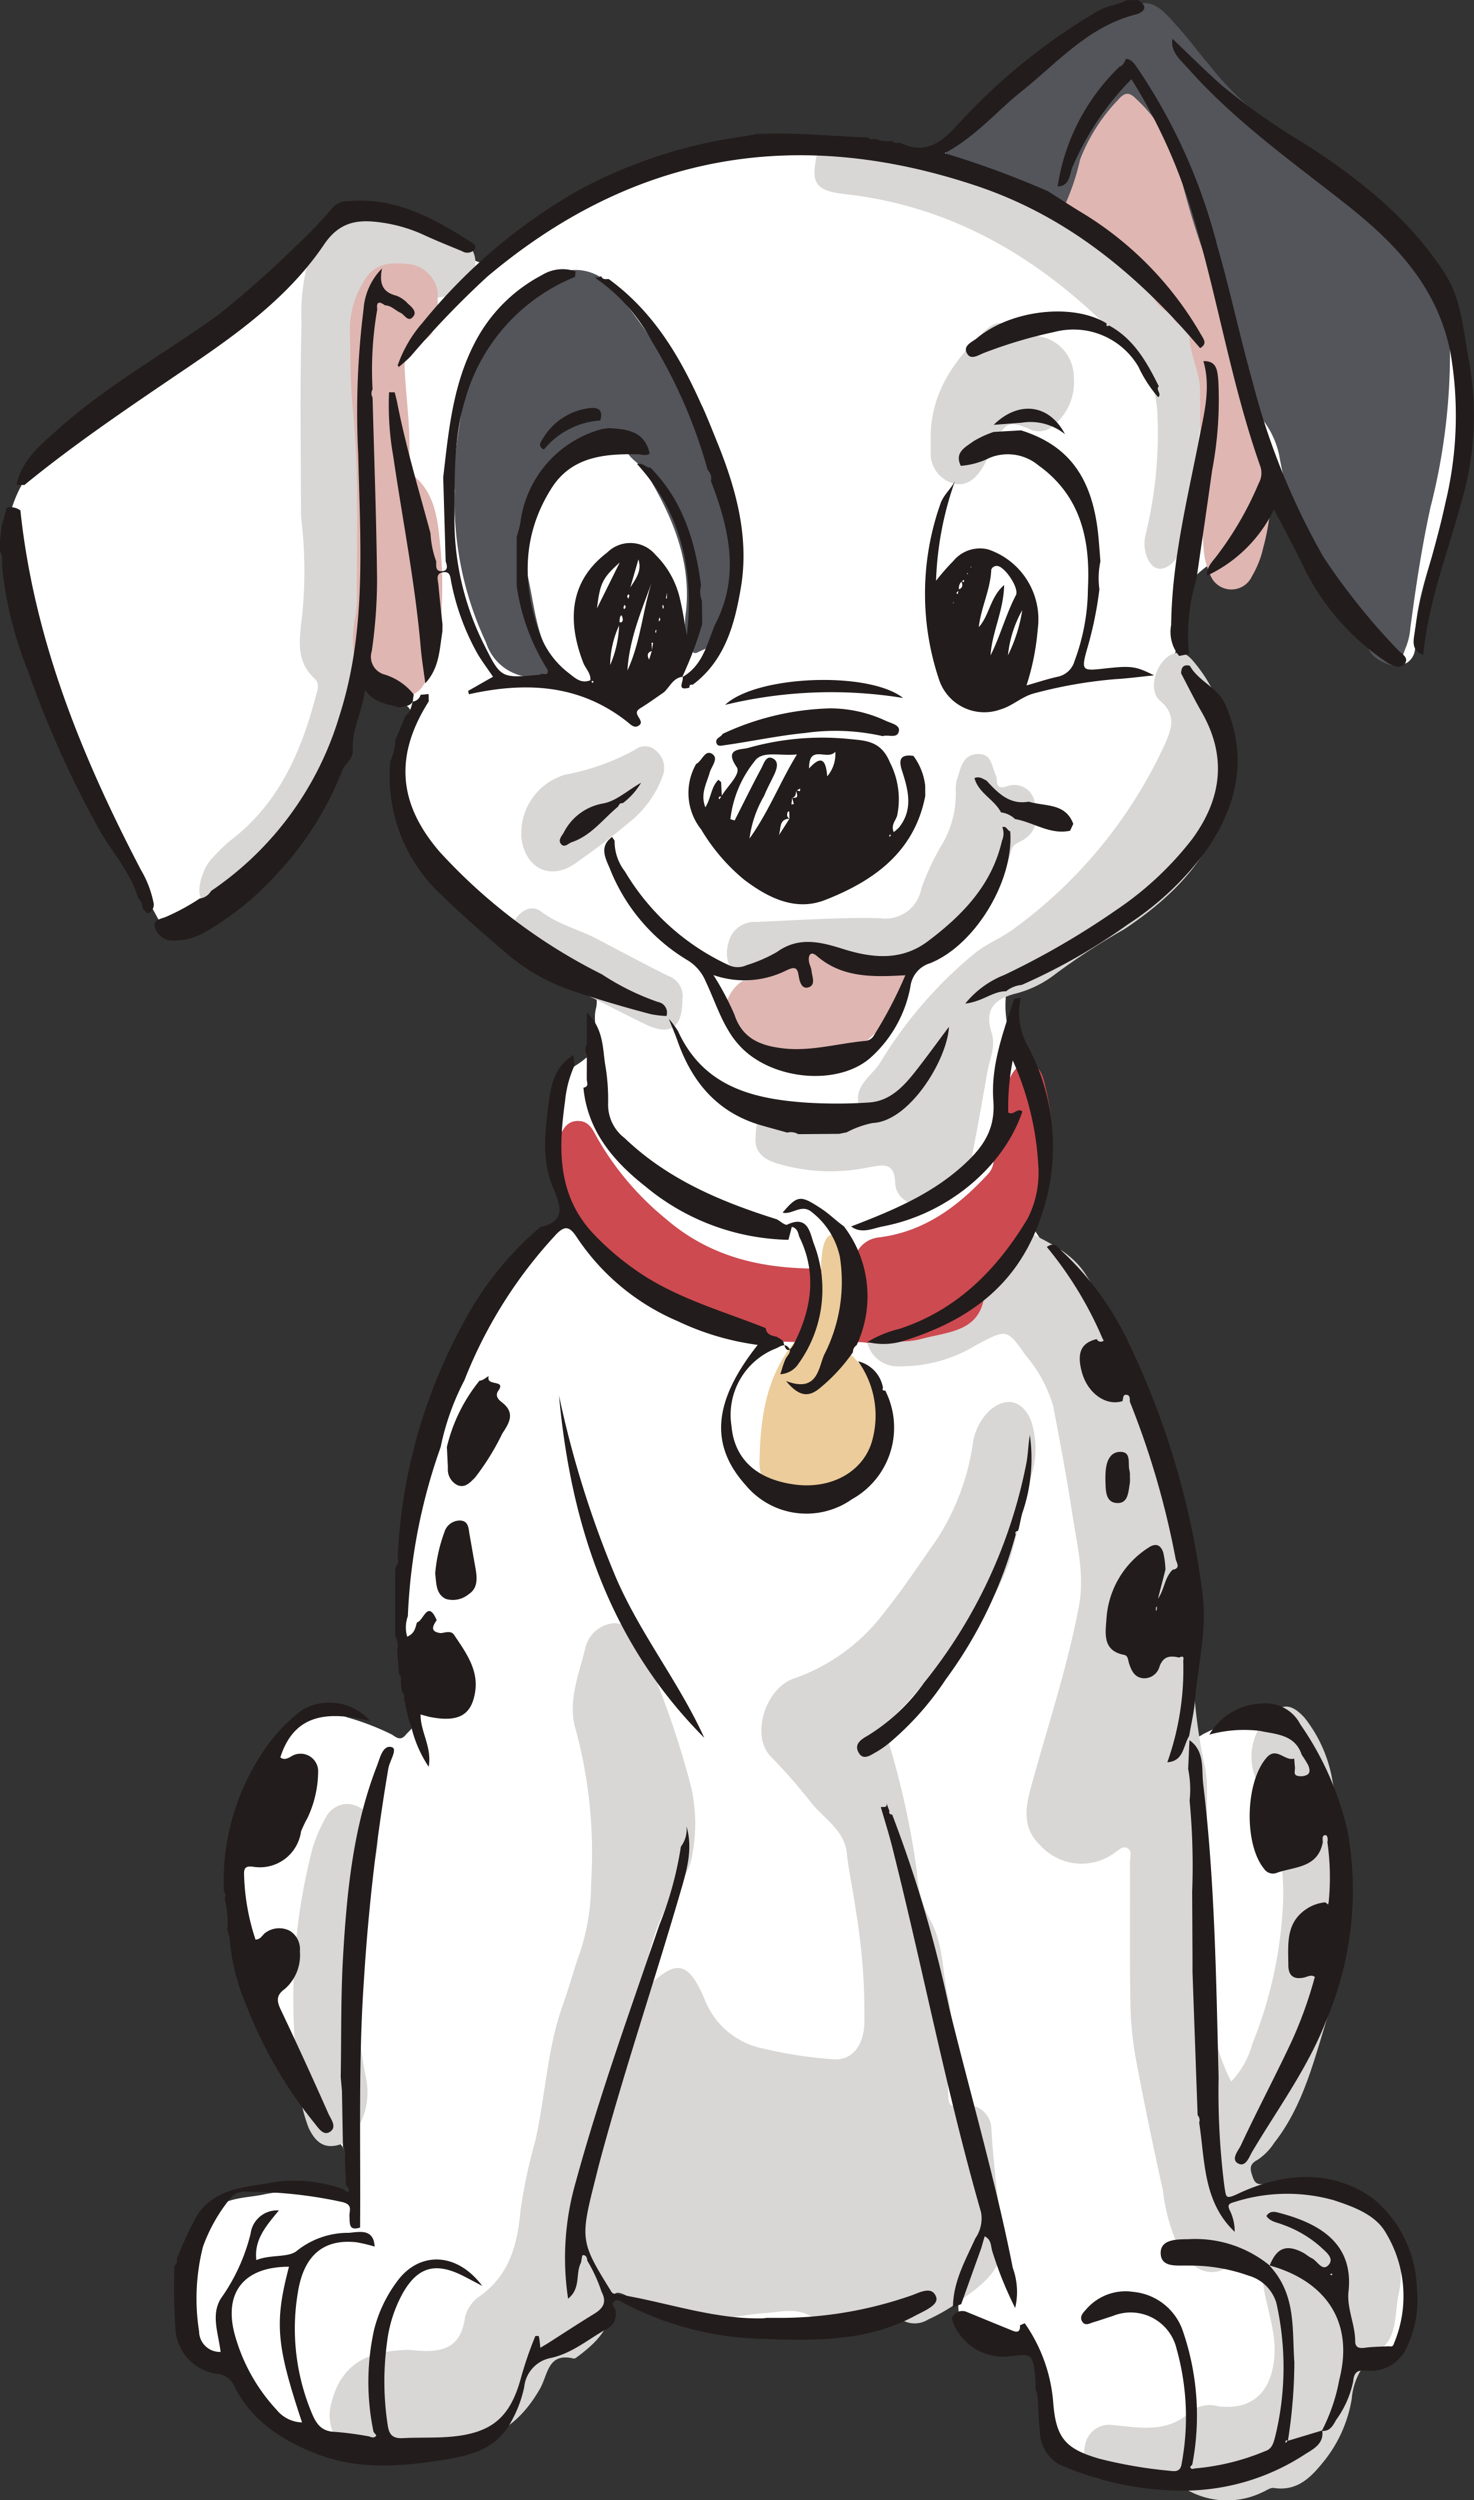 <svg xmlns="http://www.w3.org/2000/svg" width="110.691" height="187.704" viewBox="0 0 110.691 187.704">
  <rect x="0" y="0" width="110.691" height="187.704" fill="#333333" stroke="none"/>
  <g id="illust_dalmatian" transform="translate(-681.089 -318.636)">
    <path id="パス_15375" data-name="パス 15375" d="M790.922,349.878a31.951,31.951,0,0,1-1.805,9.238c-.817,2.615-1.753,5.225-1.727,8.033a1.352,1.352,0,0,1-.6,1.332c-.653.285-.933-.461-1.4-.733-3.468-2.046-5.225-5.457-7.052-8.807-.264-.482-.369-1.05-.589-1.56a1.261,1.261,0,0,0-1.13-.927,1.033,1.033,0,0,0-1.055.791,8.423,8.423,0,0,1-3.359,3.676c-1.792,1.223-3.044,2.715-2.686,5.1a5.893,5.893,0,0,1-.175,1.914c-.19,1.035.691,1.741,1.42,2.323a6.45,6.45,0,0,1,2.384,6.149,13.318,13.318,0,0,1-4.519,8.542,57.036,57.036,0,0,1-8.5,5.878,16.7,16.7,0,0,1-2.3,1.02,1.956,1.956,0,0,0-1.166,1.835,7.382,7.382,0,0,0,.932,4.154,14.736,14.736,0,0,1,.983,11.522,1.712,1.712,0,0,0,.2,1.619,22.635,22.635,0,0,0,2.148,2.921c3.726,3.745,5.336,8.594,6.986,13.385a39.865,39.865,0,0,1,2.62,13.19,61.331,61.331,0,0,1-.776,7.217,1.277,1.277,0,0,0,.443,1.388c.506.367.94.039,1.315-.183a17.133,17.133,0,0,1,3.575-1.347,2.282,2.282,0,0,1,2.8.955,19.868,19.868,0,0,1,3.933,13.506,29.76,29.76,0,0,1-5.4,14.6c-1.158,1.7-1.983,3.633-3.621,5.019a2.084,2.084,0,0,0-.661,1.764c.113.978.688,1.309,1.6.915a11.689,11.689,0,0,1,8.3-.713c2.775.83,3.364,3.238,4.244,5.391a7.874,7.874,0,0,1,.149,4.221c-.31,1.935-1.591,2.729-3.158,3.3a2.157,2.157,0,0,0-1.514,1.3c-1.131,3.608-3.771,5.538-7.245,6.465a19.475,19.475,0,0,1-12.847-.905c-1.863-.77-1.768-2.212-2.061-3.5a27.956,27.956,0,0,1-.546-3.8c-.077-.914-.484-1.04-1.225-1.129a11.334,11.334,0,0,1-2.287-.16c-1.6-.5-2.471-1.261-2.447-3.1.012-.96-.9-1.127-1.782-.688-1.2.6-2.376,1.223-3.62,1.733a12.273,12.273,0,0,1-3.892.853,31.464,31.464,0,0,1-13.194-1.512c-.825-.309-1.62-.7-2.425-1.062-1.085-.488-1.751-.175-1.719.98a1.544,1.544,0,0,1-.948,1.554c-1.246.478-2.2,1.589-3.6,1.677-1.592.1-1.916,1.34-2.316,2.524a19.377,19.377,0,0,1-.8,2.3c-1.009,2.074-3.07,2.422-5.013,2.753a16.654,16.654,0,0,1-4.941.257c-3.959-.533-7.729-1.57-9.64-5.684a1.787,1.787,0,0,0-1.413-1.19c-1.681-.173-2.746-1.007-2.847-2.6a36.826,36.826,0,0,1-.114-4.308,8.061,8.061,0,0,1,1.867-4.118c1.039-1.529,2.808-1.364,4.309-1.693a9.223,9.223,0,0,1,4.49.185c.711.2,1.673.713,2.083-.277a2.823,2.823,0,0,0-.2-2.7c-1.4-2.153-3.264-3.957-4.5-6.23-2.039-3.738-3.887-7.481-4.114-11.893-.126-2.45-.353-4.86.41-7.216a15.583,15.583,0,0,1,3.892-6.793,3.663,3.663,0,0,1,4.117-.885,19.454,19.454,0,0,1,3.359,1.288c.282.17.64.526,1.03.06.357-.425.91-.737.679-1.434-1.387-4.186-1.1-8.554-.68-12.758a40.531,40.531,0,0,1,4.472-15.474,44.375,44.375,0,0,1,3.91-6.007,15.429,15.429,0,0,1,2.539-2.158c1.471-1.228,1.677-1.056.85-2.8a11.828,11.828,0,0,1-.9-2.645c-.443-2.092.258-3.949.843-5.844.26-.843,1.154-1.113,1.752-1.65.155-.14.416-.189.524-.35.715-1.064.039-2.264.314-3.408.342-1.426-.672-1.934-1.881-2.281a19.142,19.142,0,0,1-6.468-3.864,18.577,18.577,0,0,1-5.854-7.4,10.032,10.032,0,0,1-.082-7.2c.6-1.838.674-1.814-1.081-2.6a7.2,7.2,0,0,1-.923-.381c-1.534-.968-1.752-.922-2.176.867a28.607,28.607,0,0,1-5.193,11.159,16.709,16.709,0,0,1-7.052,5.7c-.906.351-1.549.364-2.225-.877-1.138-2.088-2.248-4.205-3.446-6.267a60.683,60.683,0,0,1-7.733-19.625,9.691,9.691,0,0,1,2.743-8.868c3.314-3.492,7.477-5.823,11.392-8.483a54.666,54.666,0,0,0,9.466-8.411,3.943,3.943,0,0,1,4.4-1.16A16.95,16.95,0,0,1,716.449,338a1.411,1.411,0,0,0,2.106-.048,35.093,35.093,0,0,1,18.417-8.19,34.569,34.569,0,0,1,9.747.335c1.1.186,2.2.355,3.294.586a2.084,2.084,0,0,0,2.019-.775c1.493-1.48,3.058-2.908,4.619-4.325,1.68-1.525,3.474-2.862,5.278-4.207a14.214,14.214,0,0,1,3.757-1.814,1.627,1.627,0,0,1,2.137.726c2.367,4.394,6.286,7.071,10.328,9.661,3.985,2.554,7.836,5.3,10.394,9.415,1.216,1.957,1.523,4.263,2,6.482A22.867,22.867,0,0,1,790.922,349.878Z" transform="translate(-0.05 -0.082)" fill="#fff"/>
    <g id="グループ_2751" data-name="グループ 2751" transform="translate(696.066 318.879)">
      <path id="パス_15376" data-name="パス 15376" d="M732.371,480.181c2.339-2.39,3.292-2.235,4.572.913a5.96,5.96,0,0,0,4.3,3.488,32.544,32.544,0,0,0,5.156.8c1.419.177,2.353-.865,2.455-2.584a46.568,46.568,0,0,0-.645-8.6c-.178-1.422-.519-2.826-.666-4.25-.178-1.735-1.641-2.567-2.587-3.707a44.151,44.151,0,0,0-3.081-3.529c-1.611-1.571-.448-5.208,1.71-5.911a14.423,14.423,0,0,0,6.766-4.953c1.39-1.734,2.621-3.6,3.9-5.416a17.947,17.947,0,0,0,2.736-7.159,4.292,4.292,0,0,1,1.228-2.541c1.218-1.111,2.474-.856,3.137.652a6.713,6.713,0,0,1-.057,4.487c-.51,2.07-.968,4.156-1.568,6.2a16.393,16.393,0,0,1-4.051,6.359c-1.573,1.7-2.924,3.594-4.594,5.2a1.689,1.689,0,0,0-.405,1.956,62.345,62.345,0,0,1,2.133,9.786,8.532,8.532,0,0,0,1,3.594c1.016,1.8.885,3.969,1.372,5.946.584,2.37-.183,4.692-.032,7.038.044.692-.006,1.13.977.925a1.835,1.835,0,0,1,2.271,1.806c.164,2.8.565,5.572.788,8.358.176,2.191-1.622,3.358-3.163,4.51a14.045,14.045,0,0,1-2.375,1.38,1.905,1.905,0,0,1-2.329-.235c-.738-.895-1.442-.61-2.218-.313-.57.219-1.106.527-1.664.781-.665.3-1.5.506-1.991.005-1.273-1.294-2.749-.8-4.186-.706-1.52.093-3.115.609-4.532.29a23.218,23.218,0,0,1-5.64-1.566c-.9-.462-1.137-.363-1.192.7-.091,1.76-1.293,2.888-2.625,3.869-.069.051-.169.122-.236.107-1.979-.471-1.917,1.194-2.55,2.288-1.34,2.323-3.238,3.942-6.14,3.9-1.139-.018-2.278.026-3.416-.012a5.426,5.426,0,0,0-2.542.51c-.881.412-1.782.86-2.64-.039a3.225,3.225,0,0,1-.969-3.1c.635-2.783,2.3-4.056,5.513-4.189a3.669,3.669,0,0,1,.525,0c1.967.209,3.709.14,4.049-2.452a2.7,2.7,0,0,1,1.1-1.582c2.253-1.595,2.85-3.921,3.072-6.454a39.765,39.765,0,0,1,1.113-5.233c.766-3.392.88-6.915,2.077-10.221.46-1.271.8-2.587,1.256-3.858a16.5,16.5,0,0,0,.854-5.263,35.632,35.632,0,0,0-1.158-11.53c-.622-2.021.216-4.051.7-6.02a2.435,2.435,0,0,1,2.1-1.949c1.114-.068,1.757.882,2.2,1.811a68.026,68.026,0,0,1,3.572,10.109,12.227,12.227,0,0,1,.191,5.417,4.2,4.2,0,0,1-.711,1.817,17.03,17.03,0,0,0-2.929,8.005A1.347,1.347,0,0,0,732.371,480.181Z" transform="translate(-698.924 -331.035)" fill="#d8d7d5"/>
      <path id="パス_15377" data-name="パス 15377" d="M766.069,421.935c1.537.8,3.08,1.524,4.082,3.091,3.294,5.155,6.093,10.527,7.118,16.624a45.9,45.9,0,0,1,.933,10.784,39.633,39.633,0,0,0,.9,9.573,9.161,9.161,0,0,1,.151,1.558q.007,4.926.006,9.851c0,4.135-.173,8.293,1.807,12.188a6.646,6.646,0,0,0,1.6-2.854,32.033,32.033,0,0,0,2.3-10.682,18.936,18.936,0,0,0-1.89-8.867,4.276,4.276,0,0,1,.734-4.974c1.053-1.035,1.747-1.047,2.767.063a10.4,10.4,0,0,1,2.12,4.876,35.114,35.114,0,0,1-.7,18.589c-.9,2.967-1.737,5.951-3.7,8.453a4.346,4.346,0,0,1-1.279,1.293c-.684.356-.491.8-.316,1.314.212.622.6.509,1.142.445a14.276,14.276,0,0,1,6.31.658c2.753.94,4.207,4.265,3.485,7.673-.308,1.457-.067,3.253-1.46,4.2a4.919,4.919,0,0,0-2.058,3.633,10.084,10.084,0,0,1-1.97,4.533c-.98,1.231-2.016,2.441-3.884,2.158-.259-.039-.56.2-.843.316a6.08,6.08,0,0,1-6.389-.652,2.6,2.6,0,0,0-2.394-.17,8.266,8.266,0,0,1-3.5-.2c-.888-.125-1.317-1.341-1.045-2.511a1.83,1.83,0,0,1,2.054-1.511c2.059.2,4.174.65,5.927-1.061a2.342,2.342,0,0,1,2.015-.34c2.5.3,3.93-1,4.2-3.528.218-2.08-.632-3.941-.862-5.92-.079-.681-1.009-.47-1.286-1-.447-.846-.824-.312-1.311-.009-1.353.84-2.719.248-3.726-1.5a14.348,14.348,0,0,1-1.171-4.267c-.713-3.226-1.391-6.463-2-9.711a25.875,25.875,0,0,1-.437-4.278c-.063-3.546-.018-7.093-.035-10.639,0-.366.205-.859-.225-1.07-.335-.165-.633.186-.924.365a4.179,4.179,0,0,1-5.606-.584c-1.509-1.436-1-3.19-.558-4.772,1.208-4.366,2.635-8.67,3.478-13.136.452-2.39-.15-4.677-.5-6.985-.413-2.7-.917-5.4-1.436-8.083a10.266,10.266,0,0,0-2.048-3.768c-1.442-2.071-1.456-1.977-3.708-.8a10.793,10.793,0,0,1-5.73,1.606,2.36,2.36,0,0,1-2.464-1.752c1.342-.235,2.689.07,4.07-.3,2.134-.574,4.547-.533,4.75-3.592.013-.177.234-.362.394-.5A19.141,19.141,0,0,0,766.069,421.935Z" transform="translate(-703.588 -329.574)" fill="#d8d7d5"/>
      <path id="パス_15378" data-name="パス 15378" d="M760.249,330.6a2.5,2.5,0,0,1,1.192-2.035c1.489-1.287,3.023-2.524,4.555-3.76a23.311,23.311,0,0,0,4.408-4.087,3,3,0,0,1,3.045-1.4.835.835,0,0,0,.517,0c1.791-1.112,2.735.235,3.717,1.313.911,1,1.709,2.106,2.593,3.133a21.9,21.9,0,0,0,3.577,3.561c4,2.959,7.646,6.393,11.365,9.714a9.342,9.342,0,0,1,2.935,6.732,46.644,46.644,0,0,1-1.445,12.977c-.655,2.989-1.108,6.005-1.509,9.034a5.132,5.132,0,0,1-.307,1.4c-.263.594-.434,1.656-1.222,1.4-.809-.262-1.808-.776-1.75-2.018.021-.468.318-1.212-.044-1.361-.74-.307-1.121-1.16-1.919-1.233a2.3,2.3,0,0,1-1.918-1.562,35.568,35.568,0,0,1-1.712-5.446,36.067,36.067,0,0,1-.984-4.14,6.568,6.568,0,0,0-1.667-3.15q-1.883-2.227-3.862-4.369c-3.214-3.48-6.631-6.767-10.046-10.051a9.24,9.24,0,0,0-1.356-1.294c-.375-.227-.6-.133-1.026-.117a1.426,1.426,0,0,1-1.632-1.177.723.723,0,0,0-.818-.645,4.461,4.461,0,0,1-2.589-.673c-.208-.135-.355-.181-.558.008C760.621,332.441,760.491,331.4,760.249,330.6Z" transform="translate(-704.261 -318.907)" fill="#53555a"/>
      <path id="パス_15379" data-name="パス 15379" d="M719.178,357.78c-.231-2.636.566-5.578.89-8.565a3.779,3.779,0,0,1,.582-1.588,18.678,18.678,0,0,1,5.84-5.939,3.61,3.61,0,0,1,4.456.787,43.8,43.8,0,0,1,4.789,6.879c.465.922,1.6,1.233,2.085,2.242a39.684,39.684,0,0,1,2.156,6.289c1.083,3.719-.235,7.173-.919,10.7-.164.844-1.008,1.043-1.646,1.374-.364.187-.485-.226-.61-.5a4.95,4.95,0,0,1-.255-2.585c.4-3.9-1.087-7.241-3.023-10.452-.439-.729-1.452-1.027-1.56-2.031-.01-.09-.179-.163-.274-.244-.87,1.19-2.247.342-3.372.874a7.579,7.579,0,0,0-3.813,8.593c.635,2.3.651,4.75,1.959,6.884.409.666.121,1.294-.951,1.3a3.742,3.742,0,0,1-3.983-2.582A24.912,24.912,0,0,1,719.178,357.78Z" transform="translate(-700.005 -321.219)" fill="#53555a"/>
      <path id="パス_15380" data-name="パス 15380" d="M744.389,409.657c.006-1.935.844-2.541,2.6-2a8.9,8.9,0,0,0,2.546.564,6.857,6.857,0,0,0,2.085-.081c.809-.264.328-1.156.486-1.746.273-1.016,1.145-1.524,1.643-2.337a32.159,32.159,0,0,1,7.07-8.177c.939-.769,2.1-1.185,3.077-1.944a35.448,35.448,0,0,0,11.224-13.773c.514-1.179.889-2.2-.371-3.268-.944-.8-.289-2.931.868-3.461.778-.356,1.268.048,1.7.576a11.267,11.267,0,0,1,2.536,5.766c.817,6.6-2.739,10.919-7.778,14.277a50.224,50.224,0,0,0-5.139,3.339,8.158,8.158,0,0,1-3.161,1.53c-1.659.478-2.157,1.312-1.663,2.92.323,1.05-.156,1.969-.326,2.939-.353,2.013-.7,4.027-1.1,6.031a2.763,2.763,0,0,1-1.814,2.372.857.857,0,0,0-.568.471c-.334.662-.774,1.521-1.582,1.286-.827-.242-1.819-.77-1.854-1.828-.056-1.681-1.037-1.333-2.073-1.165a13.866,13.866,0,0,1-6.977-.365C744.775,411.213,744.3,410.628,744.389,409.657Z" transform="translate(-702.619 -324.538)" fill="#d8d7d5"/>
      <path id="パス_15381" data-name="パス 15381" d="M709.5,370.792c-.5,2.05-1.163,4.049-1.489,6.209a13.321,13.321,0,0,1-4,7.17,18.254,18.254,0,0,0-3.073,3.551,1.809,1.809,0,0,1-2.289,1.05c-1.068-.533-.982-1.631-.584-2.66a3.238,3.238,0,0,1,.75-1.216,14.422,14.422,0,0,1,1.218-1.194c3.659-2.747,5.382-6.637,6.5-10.9.126-.481.327-.942-.1-1.336-1.459-1.331-1.107-3.055-.93-4.672a33,33,0,0,0,.024-6.525c-.039-.434-.106-.867-.107-1.3-.006-4.727-.084-9.457.043-14.18a14.6,14.6,0,0,1,.661-5.155,3.765,3.765,0,0,1,4.032-2.673,26.782,26.782,0,0,1,6.78,1.288,2.065,2.065,0,0,1,1.57,1.741,2.687,2.687,0,0,1-1.475,2.641c-1.055.359-1.415-.049-2.362.834a12.36,12.36,0,0,0-3.414,6.186,38.8,38.8,0,0,0-.75,8.2c-.078,2.946-.216,5.891-.354,8.834A21.262,21.262,0,0,1,709.5,370.792Z" transform="translate(-697.796 -320.774)" fill="#d8d7d5"/>
      <path id="パス_15382" data-name="パス 15382" d="M765.8,420.466a19.144,19.144,0,0,1-3.112,3.825c-.161.14-.382.325-.394.5-.2,3.059-2.617,3.018-4.75,3.592-1.381.371-2.728.066-4.07.3a3.535,3.535,0,0,0-2.024.218c-.556-.463-.268-1.032-.185-1.566.219-1.409.454-2.816.684-4.223.463-.271.49-.808.725-1.215a2.1,2.1,0,0,1,1.657-1.135c3.358-.414,5.892-2.274,8.116-4.665a1.633,1.633,0,0,0,.508-1.043c.058-1.65.847-3.178.791-4.85a2.312,2.312,0,0,1,.213-.88c.31-.79.688-1.69,1.679-1.567.911.112,1.071,1.067,1.242,1.831A16.537,16.537,0,0,1,765.8,420.466Z" transform="translate(-703.316 -328.105)" fill="#cd4a50"/>
      <path id="パス_15383" data-name="パス 15383" d="M745.549,429.108c-2.866-.077-5.745-.36-8.236-1.831a23.208,23.208,0,0,1-9.461-9.724,4.126,4.126,0,0,1,.013-3.8c.292-.587.549-1.211,1.367-1.242s1.121.562,1.431,1.148a21.676,21.676,0,0,0,5.194,6.178c3.4,2.948,7.373,3.8,11.682,3.754.247,1.277-.38,2.452-.441,3.691C747.047,428.31,746.669,429.013,745.549,429.108Z" transform="translate(-700.86 -328.598)" fill="#cd4a50"/>
      <path id="パス_15384" data-name="パス 15384" d="M709.608,469.71c1.625-.013,2.67,1.728,2.337,3.476-.308,1.623-.784,3.2-1.048,4.843a34.268,34.268,0,0,0,.24,12.333,5.3,5.3,0,0,1-.767,3.893,2.176,2.176,0,0,1-1.947,1.138c-.812-.025-1.273-.658-1.613-1.37a12.087,12.087,0,0,1-.785-3.951,45.008,45.008,0,0,1,1.1-17.112,11.906,11.906,0,0,1,.935-2.159A1.876,1.876,0,0,1,709.608,469.71Z" transform="translate(-698.612 -334.52)" fill="#d8d7d5"/>
      <path id="パス_15385" data-name="パス 15385" d="M743.132,398.8a2.453,2.453,0,0,1-1.046-2.788,2.012,2.012,0,0,1,2.1-1.626c3.1-.12,6.189-.355,9.294-.279a2.731,2.731,0,0,0,3.1-2.22,19.015,19.015,0,0,1,1.423-3.093,7.5,7.5,0,0,0,1.16-4.363,2.764,2.764,0,0,1,.188-1.018c.225-.762.439-1.581,1.439-1.63,1.116-.054,1.065.948,1.395,1.615.166.333-.141,1.091.773.83a1.551,1.551,0,0,1,2.137,1.164c.26,1.09.236,2.226-.933,2.88-.347.194-.689.273-.815.737-1.595,5.839-7.427,9.3-13.006,10.294a19.5,19.5,0,0,1-3.788.42A6.519,6.519,0,0,1,743.132,398.8Z" transform="translate(-702.372 -325.417)" fill="#d8d7d5"/>
      <path id="パス_15386" data-name="パス 15386" d="M747.342,430.089c1.121-.094,1.5-.8,1.548-1.823.061-1.239.688-2.413.441-3.691a9.834,9.834,0,0,1,.142-1.539c.117-.486.283-1.084.947-1.045.59.034.694.609.779,1.054a10.757,10.757,0,0,1,.084,1.544c-.23,1.408-.465,2.815-.684,4.224-.083.534-.371,1.1.185,1.566,3.692,2.8,3.856,6.5,1.771,10.346-.972,1.792-2.891,2.377-5.005,1.816a3.487,3.487,0,0,1-2.827-3.751C744.788,435.68,745.25,432.621,747.342,430.089Z" transform="translate(-702.654 -329.579)" fill="#eccc9b"/>
      <path id="パス_15387" data-name="パス 15387" d="M759.049,354.527c-.085-3.477,1.709-6.032,4.1-8.282.418-.394,1.015-.756,1.549-.419a11.587,11.587,0,0,0,2.816.927,3.119,3.119,0,0,1,2.285,3.03,4.2,4.2,0,0,1-1.736,3.762,1.553,1.553,0,0,1-1.611.091c-1.526-.62-1.8-.484-2.532,1-.271.55-.527,1.107-.822,1.643-.516.937-1.254,1.761-2.38,1.441a2.328,2.328,0,0,1-1.665-2.41Q759.05,354.92,759.049,354.527Z" transform="translate(-704.137 -321.68)" fill="#d8d7d5"/>
      <path id="パス_15388" data-name="パス 15388" d="M724.76,387.456a4.579,4.579,0,0,1,3.288-4.191,17.469,17.469,0,0,0,5.265-1.878,1.192,1.192,0,0,1,1.574.09,1.675,1.675,0,0,1,.529,1.776,7.861,7.861,0,0,1-2.643,3.66c-1.255,1.075-2.6,2.048-3.95,3.005-1.873,1.327-3.787.4-4.061-1.937A4.652,4.652,0,0,1,724.76,387.456Z" transform="translate(-700.587 -325.349)" fill="#d8d7d5"/>
      <path id="パス_15389" data-name="パス 15389" d="M736.759,401.541c0,2.195-.937,2.765-2.823,1.849-2.63-1.277-5.185-2.7-7.919-3.774-1.761-.691-2.426-1.885-2.125-3.288.266-1.237,1.411-2.027,2.237-1.395,1.283.983,2.825,1.34,4.207,2.063,1.779.93,3.547,1.883,5.344,2.778A1.6,1.6,0,0,1,736.759,401.541Z" transform="translate(-700.49 -326.755)" fill="#d8d7d5"/>
      <path id="パス_15390" data-name="パス 15390" d="M778.379,349.131c-.013-.866-.054-1.728-.086-2.564a3.2,3.2,0,0,0-.258-1.355,3.28,3.28,0,0,0-.757-.875,11.734,11.734,0,0,1-2.114-1.995c-.417-.662-.728-1.375-1.208-2.016a11.97,11.97,0,0,0-3.635-3.561c-1-.539-2.1-1.025-3.128-1.486-1-.447-1.944-.993-2.927-1.485a36.874,36.874,0,0,0-6.545-2.319,20.905,20.905,0,0,0-6.556-1.031A1.664,1.664,0,0,0,749.4,332c-.3,1.669.152,2.2,2.175,2.427,8.85.987,15.755,5.531,21.615,11.9a7.154,7.154,0,0,1,1.861,4.282,31.972,31.972,0,0,1-.854,9.33,2.755,2.755,0,0,0,.063,1.667c.386,1.063,1.148,1.253,1.975.475a3.886,3.886,0,0,0,.979-2.107c.5-2.2.44-4.458.874-6.637A20.176,20.176,0,0,0,778.379,349.131Z" transform="translate(-703.129 -320.101)" fill="#d8d7d5"/>
      <g id="グループ_2750" data-name="グループ 2750" transform="translate(64.858 6.809)">
        <path id="パス_15391" data-name="パス 15391" d="M782.86,344.2c-.21-.618-.387-1.249-.635-1.851a61.313,61.313,0,0,1-3.389-10.172,11.089,11.089,0,0,0-3.2-5.277c-.544-.576-.9-.484-1.358.052a13.386,13.386,0,0,0-2.857,4.49,17.276,17.276,0,0,1-1.278,3.7l.086.71a.352.352,0,0,1,.241.055,2.869,2.869,0,0,1,1.691,1.026c.326.322.58.923,1.237.558a.958.958,0,0,1,1.038.553c.564.952,1.181,1.872,1.775,2.805.674.727.965,1.829,2.078,2.127.081.835,1.031.932,1.338,1.576-.018,1.449.773,2.742.8,4.183.025,3.962-.025,7.924.269,11.88a5.193,5.193,0,0,0,.458,1.888,1.7,1.7,0,0,0,3.172.21,7.407,7.407,0,0,0,.855-2.177c.568-2.053.626-4.182.987-6.265Q784.512,349.229,782.86,344.2Z" transform="translate(-770.144 -326.503)" fill="#dfb6b1"/>
        <path id="パス_15392" data-name="パス 15392" d="M782.86,344.2c-.22.259-.431.524-.661.775-.938,1.025-1.363.992-2.167-.133a1.6,1.6,0,0,0-.4-.295c-.307-.644-1.257-.741-1.338-1.576-.287-2.976-1.794-5.39-3.576-7.948a11.1,11.1,0,0,1-1.315,2.463c-.657.366-.911-.236-1.237-.558a2.869,2.869,0,0,0-1.691-1.026.352.352,0,0,0-.241-.055l-.086-.71a17.276,17.276,0,0,0,1.278-3.7,13.386,13.386,0,0,1,2.857-4.49c.46-.536.814-.628,1.358-.052a11.089,11.089,0,0,1,3.2,5.277,61.313,61.313,0,0,0,3.389,10.172C782.472,342.947,782.65,343.578,782.86,344.2Z" transform="translate(-770.144 -326.503)" fill="#dfb6b1" style="mix-blend-mode: multiply;isolation: isolate"/>
      </g>
      <path id="パス_15393" data-name="パス 15393" d="M760.564,331.519a2.87,2.87,0,0,0,1.105,2.612,14.85,14.85,0,0,0,2.836,1.994c2.625,1.521,5.356,2.852,7.974,4.385a18.767,18.767,0,0,1,2.866,1.967,43.392,43.392,0,0,0,3.708,3.476,1.151,1.151,0,0,0,.931.268" transform="translate(-704.288 -320.213)" fill="none"/>
      <path id="パス_15394" data-name="パス 15394" d="M717.2,362.048c-.179-1.82-.314-3.725-1.678-5.113a1.9,1.9,0,0,1-.669-1.565c.116-2.364-.264-4.7-.352-7.06l.108-1.258c1.547-.352,2.3-1.138,2.362-2.5.026-.564.018-1.13.025-1.694a2.48,2.48,0,0,0-2.2-2.116c-1.247-.134-2.5-.1-3.257,1.153a6.837,6.837,0,0,0-1.142,3.7c.037,2,.027,4,.223,6.013.461,4.7.293,9.431.3,14.15a8.047,8.047,0,0,1-.11,1.432,8.737,8.737,0,0,0,.116,4.014c.572.783,1.643.686,2.312,1.361a1.618,1.618,0,0,0,2.674-.2,5.412,5.412,0,0,0,1.05-2.649A30.692,30.692,0,0,0,717.2,362.048Z" transform="translate(-699.1 -321.163)" fill="#dfb6b1"/>
      <path id="パス_15395" data-name="パス 15395" d="M714.622,348.564a4.151,4.151,0,0,0-.832,4.018,19.718,19.718,0,0,1,.808,4.589c-.08,2.137.858,4.08.91,6.163a3.721,3.721,0,0,1-1.222,2.934c-.8.735-1.565.605-1.909-.424a11.735,11.735,0,0,1-.814-3.69c-.007-5.165,0-10.331-.01-15.5a4.24,4.24,0,0,1,.7-2.485c.332-.477.7-1.164,1.407-1,.772.18,1.026.9,1.06,1.638.039.83.013,1.663.015,2.495Z" transform="translate(-699.22 -321.417)" fill="#dfb6b1" style="mix-blend-mode: multiply;isolation: isolate"/>
      <path id="パス_15396" data-name="パス 15396" d="M743.081,400.576c1.252,0,2.138-.888,3.181-1.367a7.884,7.884,0,0,1,5.491-.465c1.048.3,3.214.345,2.843,1.953a2.646,2.646,0,0,1-.454.89,15.9,15.9,0,0,1-4.6,4.618c-1.813,1.048-4.194.42-5.957-.485A2.966,2.966,0,0,1,743.081,400.576Z" transform="translate(-702.353 -327.142)" fill="#dfb6b1"/>
      <path id="パス_15397" data-name="パス 15397" d="M750.579,406.339c-.829-2.18.434-3.541,1.914-4.784a7.18,7.18,0,0,0,2.036-2.142c.614-.143,1.24-.4,1.771.2a3.245,3.245,0,0,1-1.184,3.941c-.989.79-1.883,1.7-2.808,2.568C751.776,406.618,751.235,406.891,750.579,406.339Z" transform="translate(-703.233 -327.223)" fill="#dfb6b1" style="mix-blend-mode: multiply;isolation: isolate"/>
    </g>
    <g id="グループ_2752" data-name="グループ 2752" transform="translate(681.089 318.636)">
      <path id="パス_15398" data-name="パス 15398" d="M708.582,497.866l-.085-2.108a1.021,1.021,0,0,0-.145-.793l-.073-4.2-.093-1.055c.053-3.055,0-6.117.182-9.164.287-4.827.764-9.642,2.541-14.2.221-.568.429-1.587,1.106-1.4.468.126-.151,1.028-.25,1.587a149.706,149.706,0,0,0-1.825,15.731c-.444,6.246-.248,12.5-.3,18.749-.87.276-.768-.311-.8-.853-.024-.394.287-.861-.525-1.058a33.169,33.169,0,0,0-7.161-.775,1.384,1.384,0,0,0-1.18.4,12.3,12.3,0,0,0-2.131,3.721,15.8,15.8,0,0,0-.293,6.359,1.562,1.562,0,0,0,1.615,1.545c-.16-1.379-.746-2.778.022-4.015a14.271,14.271,0,0,0,2.231-4.863,2,2,0,0,1,2.123-1.745c-.965,1.173-1.871,2.192-1.691,3.73,1.044-.446,2.426-.158,3.061-.714a6.166,6.166,0,0,1,3.894-1.335c.777-.066,1.85-.346,1.93,1.035a10.822,10.822,0,0,0-1.378-.328c-2.469-.264-3.934.991-4.381,3.719A16.413,16.413,0,0,0,706,514.91c.345.838.729,1.409,1.737,1.442a24.409,24.409,0,0,1,2.583.342c.19.075.392.148.531-.059.022-.032-.132-.181-.2-.276a18.219,18.219,0,0,1,.04-7.676,10.237,10.237,0,0,1,1.743-3.646c1.642-2.235,4.456-2.212,6.381.359-.713-.374-1.126-.6-1.55-.81-2-.973-3.3-.588-4.4,1.321a10.11,10.11,0,0,0-1.2,3.72,21.667,21.667,0,0,0,.057,6.274c.11.717.428.96,1.13.922,1.224-.065,2.457,0,3.675-.112,2.991-.281,4.374-1.44,5.174-4.342a27.826,27.826,0,0,1,1.1-3.21l.128-.01.127.011.056.264.064.615.528-.314c1.163-.742,2.315-1.5,3.493-2.221.684-.416,1-.866.575-1.675A11.527,11.527,0,0,0,726.7,503.5c-.011-.227-.1-.435-.34-.412-.059.005-.085.358-.126.55-.437.814.007,1.938-.974,2.718a20.584,20.584,0,0,1,.573-8.753c1.785-6.528,4.09-12.889,6.274-19.288a26.618,26.618,0,0,0,1.624-5.9,2.147,2.147,0,0,0,.42-1.532c.51,1.732,0,3.393-.475,5.011-1.935,6.64-4.151,13.2-5.957,19.875-.171.631-.325,1.266-.486,1.9-1.057,4.183-1.009,4.481,1.17,7.986.1.152.14.3.337.329,3.725.559,7.316,1.925,11.146,1.848a2.166,2.166,0,0,0,.26-.036l.789,0a29.993,29.993,0,0,0,9.907-1.617c.689-.2,1.727-.89,2.06.054.212.6-.914,1.044-1.622,1.423-3.547,1.9-7.382,1.858-11.214,1.719a23.671,23.671,0,0,1-10.624-2.687c-.242-.132-.425-.316-.683-.143-.348.234-.01.427.055.649a1.274,1.274,0,0,1-.779,1.5c-1.335.765-2.527,1.786-4.106,2.118a2.47,2.47,0,0,0-1.964,2.177,9.163,9.163,0,0,1-.992,2.622c-1.161,2.164-3.3,2.572-5.323,2.884-3.085.476-6.229.7-9.265-.485-2.638-1.033-4.914-2.5-6.216-5.135A1.5,1.5,0,0,0,698.9,512a3.637,3.637,0,0,1-3.138-3.546,44.253,44.253,0,0,1-.063-4.565.493.493,0,0,0,.175-.519A27,27,0,0,1,697.46,500c1.448-2.042,3.777-2.011,5.884-2.424a11.09,11.09,0,0,1,5,.545l.377.251C708.869,498.153,708.785,497.993,708.582,497.866Zm-4.282,6.089c-3.342,0-4.865,1.886-4.112,4.941a13.555,13.555,0,0,0,3.183,5.8,2.562,2.562,0,0,0,1.909.948C703.341,509.806,703.2,508.156,704.3,503.955Z" transform="translate(-682.599 -333.78)" fill="#231c1c"/>
      <path id="パス_15399" data-name="パス 15399" d="M715.221,456.553l-.363-1.585a.5.5,0,0,0-.154-.52l-.1-.794a.466.466,0,0,0-.12-.533l-.146-1.832a1.409,1.409,0,0,0-.141-1.052v-5l.063-.242a.484.484,0,0,0,.117-.545l.011-.265a40.234,40.234,0,0,1,4.81-17.232,24.253,24.253,0,0,1,5.712-7.259c.067-.055.122-.153.2-.169,2-.421,1.452-1.723.951-2.916-.872-2.077-.624-4.169-.355-6.313.188-1.5.494-2.829,1.871-3.674l.087.775a8.267,8.267,0,0,0-.708,2.646c-.492,3.528-.619,6.989,2.028,9.891a20.109,20.109,0,0,0,3.05,2.674c3.014,2.2,6.588,3.16,9.985,4.514.061.5.458.57.844.654.169.129.452.233.488.392.205.911.527.656.814.083,1.307-2.609,1.712-5.269.368-8-.083-.329-.176-.651-.556-.731l-.25.972a17.3,17.3,0,0,1-10.734-4c-2.4-1.89-4.357-4.165-4.664-7.422.429-.068.265-.375.251-.62l.007-1.838a.784.784,0,0,1,0-.791v-2.405c1.25,1.243,1.179,2.623,1.371,3.884a15.365,15.365,0,0,1,.226,3,3.142,3.142,0,0,0,1.243,2.558c3.244,3.106,7.235,4.778,11.425,6.094.266.144.626.479.786.4,1.6-.77,1.718.721,2.005,1.457a9.537,9.537,0,0,1-1.156,8.975,1.743,1.743,0,0,1-1.372.8c.142-.43.232-.793.384-1.128.134-.3.538-.553.211-.9-.312-.334-.666,0-.962.108a5.354,5.354,0,0,0-3.3,5.8c.219,2.48,1.87,4.012,4.741,4.4,2.658.357,5-.863,5.754-3.061a6.989,6.989,0,0,0-.985-6.188,2.474,2.474,0,0,1,1.867,1.985c-.084.186.018.219.171.21a6.148,6.148,0,0,1-2.508,8.162,5.935,5.935,0,0,1-7.953-1.036c-2.734-3.033-2.483-6.292.882-10.555a20.113,20.113,0,0,1-6.009-1.782,17.154,17.154,0,0,1-7.563-6.278c-.576-.893-.955-.933-1.7-.088a34.622,34.622,0,0,0-6.756,10.811,19.144,19.144,0,0,0-1.782,5.015,43.055,43.055,0,0,0-2.462,12.687,2.475,2.475,0,0,0-.05,1.539c.572-.235.611-.681.736-1.07.49-.1.8-1.758,1.481-.165-.325.463-.5.879.315.97.341-.042.761-.207.983.122.866,1.289,1.84,2.6,1.593,4.256-.265,1.788-1.255,2.311-3.3,1.937-.246-.045-.487-.125-.8-.205-.017,1.319.865,2.426.607,3.927a9.3,9.3,0,0,1-1.3-2.973Z" transform="translate(-684.517 -327.413)" fill="#231c1c"/>
      <path id="パス_15400" data-name="パス 15400" d="M778.666,464.367c1.168.821.9,2.168,1.029,3.267.88,7.324.977,14.692,1.16,22.06a56.516,56.516,0,0,0,.44,8.213c.132.766.057.963,1.013.513,3.431-1.616,7.115-1.876,10.222.417a9.07,9.07,0,0,1,3.214,6.708,8.273,8.273,0,0,1-.821,4.55,2.946,2.946,0,0,1-2.9,1.6c-.63-.036-.988-.009-1.062.81a7.428,7.428,0,0,1-1.271,2.879c-.233.407-.464.9-1.085.837a13.6,13.6,0,0,0,1.313-3.842c1.185-4.618-1.328-7.515-5.257-8.581,2.049,2.188,1.7,4.79,1.883,7.28a38.927,38.927,0,0,1-.491,5.931c-.066-.106-.133-.106-.179.007-.013.031.014.078.023.117l.134-.158,2.609-.787c.135,1.015-.667,1.391-1.312,1.8a16.68,16.68,0,0,1-9.409,2.717,23.107,23.107,0,0,1-9.079-1.984,2.962,2.962,0,0,1-1.408-2.564c-.109-.858-.121-1.728-.177-2.594l-.15-.524a8.926,8.926,0,0,0-.021-.9c-.2-1.693-.232-1.713-1.869-1.526a4.026,4.026,0,0,1-4.4-2.828.84.84,0,0,1,1.048-.524c1.182.484,2.364.971,3.548,1.45.393.159.564,0,.524-.411.119-.055.24-.109.361-.162a11.986,11.986,0,0,1,2.148,6.065c.217,2.584.951,3.38,3.448,4.106a34.058,34.058,0,0,0,5.291.909c.464.058.824.072.905-.586a18.973,18.973,0,0,0-.389-8.57,3.541,3.541,0,0,0-4.774-2.472c-.495.158-.985.33-1.484.479-.277.082-.605.3-.825-.049-.235-.38.062-.668.292-.921a3.9,3.9,0,0,1,3.546-1.312,4.357,4.357,0,0,1,3.746,3.025,19.461,19.461,0,0,1,.676,9.946c-.053.062-.162.143-.15.184.05.16.184.155.318.1a17.5,17.5,0,0,0,5.306-1.3c.557-.177.642-.686.766-1.139a21.892,21.892,0,0,0,.068-10.016,3.042,3.042,0,0,0-2.088-2.022,12.942,12.942,0,0,0-4.5-.751c-.812-.033-2.1.2-2.091-.97.009-1.039,1.291-1,2.088-1.014a8.822,8.822,0,0,1,6.1,1.975c.523-1.334,1.261-1.61,2.489-.972.232.12.429.31.664.421.429.2.8,1.051,1.277.5.444-.513-.244-.992-.625-1.36a8.6,8.6,0,0,0-2.814-1.65c-.427-.175-.939-.215-1.24-.654.293-.466.739-.295,1.068-.207,2.814.754,5.5,2.2,5.1,5.867-.14,1.277.5,2.473.5,3.748,0,.45.281.547.717.486.6-.084,1.219-.082,1.83-.116.185.046.313-.006.359-.2a9.172,9.172,0,0,0-.61-8.323c-.774-1.358-2.422-1.952-3.913-2.444a12.983,12.983,0,0,0-7.48.148c-.527.136-.47.315-.271.722a3.544,3.544,0,0,1,.319,1.505c-2.372-2.239-2.226-5.317-2.667-8.2a.55.55,0,0,0-.116-.555q-.194-5.372-.385-10.745l0-1.052-.025-4.991a52.361,52.361,0,0,0-.193-6.833,7.606,7.606,0,0,0-.109-2.363Zm10.722,40.084c-.027-.015-.063-.051-.079-.044-.034.015-.059.054-.088.082l.162.052A.6.6,0,0,1,789.387,504.451Z" transform="translate(-689.343 -333.723)" fill="#231c1c"/>
      <path id="パス_15401" data-name="パス 15401" d="M734.317,372.942c-.573.392-1.133.8-1.723,1.165-.265.162-.4.293-.238.6.129.249.429.55.019.768-.319.169-.584-.135-.805-.311-3.6-2.844-7.65-3.016-11.9-2.074l-.057-.251,1.869-1.064c-.386-.567-.8-1.119-1.15-1.7a18.111,18.111,0,0,1-1.978-5.357c-.083-.356-.037-.877-.622-.786s-.384.576-.351.938c.092.993.2,1.986.307,2.978l-.006.531c-.22,1.331-.214,2.728-1.285,3.886-.116-.884-.265-1.766-.341-2.654-.415-4.829-1.363-9.581-2.063-14.37a21.755,21.755,0,0,1-.317-4.819l.412,0,.033.081.142.573c.65,3.362,1.641,6.636,2.526,9.937a7.12,7.12,0,0,0,.427,2.1c.008.325-.077.758.415.74s.419-.4.295-.738l-.183-6.311c.4-3.453.714-6.918,2.364-10.09a11.875,11.875,0,0,1,5.062-5.1,2.933,2.933,0,0,1,2.511-.271l-.038.412a14.055,14.055,0,0,0-8.265,9.256c-.859,2.844-.771,5.783-.79,8.715a20.867,20.867,0,0,0,2.213,9.621c1.273,2.545,1.274,2.545,4.131,2.282a1.129,1.129,0,0,0,.247-.082c.254.065.467.074.405-.295a15.991,15.991,0,0,1-2.324-6.3l0-3.681a10.347,10.347,0,0,0,.272-1.008,8.355,8.355,0,0,1,6.127-7.08l.518-.074c1.37.08,2.7.223,3.07,1.909-.277.209-.56.065-.857.059-2.511-.053-4.991.155-6.506,2.535-2.18,3.425-2.235,7.1-.924,10.838a6.552,6.552,0,0,0,2.206,3.047c.46.355.927.835,1.634.537.027-.542-.377-.883-.545-1.32-1.149-2.992-1.131-6.039,1.8-8.261a2.462,2.462,0,0,1,3.624.162,6.75,6.75,0,0,1,1.863,3.4c.205.878.337,1.772.5,2.66.544-4.81-.386-9.194-3.742-12.867.423-.131.654.277,1.006.273,2.432,2.457,3.377,5.552,3.8,8.871a1.642,1.642,0,0,0,.061,1.093l.026,1.777a28.355,28.355,0,0,1-1.505,3.985l.027-.029C735,371.867,734.764,372.534,734.317,372.942Zm-.891-3.106c-.384.117-.375.36-.222.651.073-.225.147-.451.214-.688l.083-.577h-.114Zm.287-6.022c-.834,2.463-1.983,4.836-2.136,7.49C732.686,368.921,732.737,366.237,733.713,363.814Zm-2.708-.62c-1.314,1.178-1.484,1.563-1.715,3.447Q730.147,364.917,731,363.194Zm-.055,4.735a7.3,7.3,0,0,0-.671,2.967A8.2,8.2,0,0,0,730.95,367.929Zm1.451-4.964-.609,2.111C732.193,364.435,732.685,363.828,732.4,362.966Zm-1.288,4.181c-.039.075-.107.146-.108.218,0,.124-.1.392.1.325C731.277,367.634,731.252,367.339,731.112,367.147Zm2.932.352-.051-.194a1.8,1.8,0,0,0-.064.209.31.31,0,0,0,.022.109Zm.422-1.606.077.005v-.432Zm-.768,2.377a.434.434,0,0,0-.029.121.475.475,0,0,0,.037.122l.056-.233Zm.567-1.9c-.023.03-.066.06-.065.09a1.425,1.425,0,0,0,.037.218c.022-.03.065-.06.065-.091A1.063,1.063,0,0,0,734.265,366.374Zm-2.919,0a1.516,1.516,0,0,0-.069.236c0,.03.043.065.067.1.035-.057.092-.114.1-.175S731.385,366.431,731.346,366.372Zm.3-.452a1.736,1.736,0,0,0,.073-.236c0-.029-.039-.065-.06-.1-.038.048-.1.1-.1.146S731.605,365.851,731.642,365.92Zm-2.7,6.322.091-.073c-.024-.03-.047-.08-.075-.083s-.059.043-.09.067Z" transform="translate(-684.459 -320.969)" fill="#231c1c"/>
      <path id="パス_15402" data-name="パス 15402" d="M756.542,384.788c-.818,4.221-3.878,6.381-7.511,7.806-2.23.875-4.275-.145-6.092-1.52a14.438,14.438,0,0,1-3.222-3.766,4.4,4.4,0,0,1-.383-4.922c.446-.211.657-1.1,1.2-.757.523.332-.047.933-.18,1.4-.233.822-.716,1.606-.327,2.612.445-.724.426-1.535.984-2.069l.2.176q.027.55.051,1.1c-.136-.035-.248-.036-.224.153,0,.009.053.023.057.017.048-.065.091-.134.136-.2.421-.746,1.5-1.685,1.148-2.2-.993-1.437.359-1.294.851-1.433a20.319,20.319,0,0,1,7.526-.68c1.276.127,2.453.114,3.128,1.757a6.067,6.067,0,0,1,.552,3.979c-.1.391-.5.721-.26,1.259a3.235,3.235,0,0,0,.4-.355c1.075-1.356.685-2.816.224-4.237-.291-.893-.1-1.258.852-1.13a4.667,4.667,0,0,1,.884,2.218Zm-10,.124c.592.086.335-.285.291-.541.089-.082.352.245.313-.134-.1.049-.2.1-.3.155-.041.207,0,.463-.3.522l-.056.511.181-.03Zm-.169,1.58c-.872.021-.635.79-.837,1.262.273-.421.546-.842.81-1.268l-.021-.539c-.039.011-.109.013-.115.035C746.148,386.188,746.125,386.386,746.373,386.492Zm-4.466.042.32.091c.664-1.309,1.311-2.627,2.005-3.919.181-.335.349-.983.846-.745.523.25.307.829.093,1.281-.242.512-.519,1.01-.728,1.535a8.556,8.556,0,0,0-1.1,3.208c1.482-2.081,2.269-4.205,3.563-6.314-1.321.134-2.631-.311-3.184.517A8.459,8.459,0,0,0,741.907,386.535Zm5.91-3.81c.994-1.109,1.27-.523,1.362.589a2.579,2.579,0,0,0,.607-1.849C749.2,382.177,747.79,380.849,747.818,382.725Zm6.135,4.986a.5.5,0,0,0-.082-.019,1.173,1.173,0,0,0-.046.145.26.26,0,0,0,.1-.033C753.946,387.785,753.944,387.743,753.952,387.711Z" transform="translate(-687.058 -325.031)" fill="#231c1c"/>
      <path id="パス_15403" data-name="パス 15403" d="M763.233,332.993c.918.58,1.824,1.179,2.756,1.736a25.625,25.625,0,0,1,8.731,9.014c.235.388.48.714-.061,1.029-4.62-5.441-9.908-9.891-16.845-12.2-13.531-4.508-25.741-2.387-36.69,6.838a68.58,68.58,0,0,0-5.72,5.945c-.293.316-.637.584-.958.873l.043-.1-.1-.03a9.734,9.734,0,0,1,1.9-3.259,41.5,41.5,0,0,1,11.657-9.9,36.405,36.405,0,0,1,12.569-4.079l.769-.151c2.815-.178,5.615.167,8.421.243a.433.433,0,0,0,.519.093,2.648,2.648,0,0,0,1.318.178.434.434,0,0,0,.522.108c1.8.86,2.934.232,4.283-1.221A45.237,45.237,0,0,1,767,319.453c.684-.391,1.467-.441,2.145-.8l.836-.015c.934.558.344.958-.211,1.1-3.539.918-5.859,3.637-8.547,5.78-1.857,1.481-3.39,3.358-5.743,4.62A69.619,69.619,0,0,1,763.233,332.993Z" transform="translate(-684.536 -318.636)" fill="#231c1c"/>
      <path id="パス_15404" data-name="パス 15404" d="M761.263,357.34c-.5-1.027.367-1.409.948-1.845a7.538,7.538,0,0,1,1.522-.7l2.053-.12c3.653,1.147,5.434,3.638,5.828,8.154.048.559.089,1.12.134,1.68a6.129,6.129,0,0,0-.076,2.1,27.97,27.97,0,0,1-.963,4.613c-.394,1.45-.3,1.517,1.168,1.354,2.193-.246,2.468-.217,3.9.493-1.112.112-1.994.234-2.88.284a34.3,34.3,0,0,0-6.067,1.052c-.969.232-1.65.95-2.583,1.222a3.582,3.582,0,0,1-4.593-2.165,20.252,20.252,0,0,1,.072-13.253c.229-.688.789-1.118,1.1-1.729a24.818,24.818,0,0,0-1.422,7.49,16.161,16.161,0,0,1,1.3-1.488,2.587,2.587,0,0,1,2.592-.874,5.536,5.536,0,0,1,3.742,6.018,18.385,18.385,0,0,1-.841,4.2c.9-.255,1.594-.489,2.3-.644a1.667,1.667,0,0,0,1.311-1.2,15.754,15.754,0,0,0,1-5.386c.191-3.627-.488-6.977-3.718-9.294a3.6,3.6,0,0,0-3.689-.551A5.774,5.774,0,0,1,761.263,357.34Zm.056,8.692a.667.667,0,0,0-.185.619l-.212.247.117.069q.031-.173.059-.347c.346-.122.314-.36.2-.62l.2.065.013-.177Zm3.2.255c-.039,1.937-.916,3.538-1.023,5.286.741-1.473,1.145-3.069,1.905-4.521.261-.5-.758-2.04-1.332-2.182a.431.431,0,0,0-.518.264c-.057,1.49-.77,2.836-.938,4.316C763.422,368.56,763.45,367.219,764.519,366.287Zm1.359,1.885a8.728,8.728,0,0,0-1.074,3.393A11.589,11.589,0,0,0,765.878,368.172Zm-5.15-.641c-.012.028-.022.057-.035.085s-.026.056-.039.082a.322.322,0,0,0,.062-.074A.287.287,0,0,0,760.727,367.531Zm1.335-2.581-.051-.048-.015.074Zm-.294.415-.05.094.079.009Z" transform="translate(-689.111 -322.367)" fill="#231c1c"/>
      <path id="パス_15405" data-name="パス 15405" d="M790.909,471.729c-.383,1.96-2.177,1.8-3.511,2.3a.8.8,0,0,1-.9-.332c-1.52-1.861-1.414-6.541.215-8.358.725-.81,1.358.307,2.053.092.019.216.032.433.056.648.026.233-.149.571.2.649a1.036,1.036,0,0,0,.749-.1c.22-.154.147-.484.036-.717a7.5,7.5,0,0,0-.473-.757c-.5-1.537-1.944-1.546-3.13-1.8a9.776,9.776,0,0,0-3.809.277,4.7,4.7,0,0,1,3.938-2.333,2.919,2.919,0,0,1,2.894,1.563,22.968,22.968,0,0,1,3.56,8.083,24.929,24.929,0,0,1-1.548,13.981c-1.373,3.633-3.676,6.733-5.634,10.031-.213.359-.484,1.208-1.076.856-.531-.316.051-.964.233-1.351,1.2-2.574,2.534-5.088,3.745-7.659a30.991,30.991,0,0,0,1.808-4.982c-.282-.2-.523-.013-.814.049-.66.143-1.167-.035-1.174-.9-.012-1.665-.235-3.347,1.589-4.389a3.142,3.142,0,0,1,1.185-.361l.215.17.041-.2a18.9,18.9,0,0,0-.1-4.5c.063-.212,0-.523-.151-.513C790.805,471.2,790.928,471.521,790.909,471.729Z" transform="translate(-691.577 -333.404)" fill="#231c1c"/>
      <path id="パス_15406" data-name="パス 15406" d="M774.454,434.62c-1.242.386-2.618-.6-3.046-2.186-.392-1.449-.057-2.191,1.116-2.474a.339.339,0,0,0,.521.119,1.735,1.735,0,0,0-.087-.173,28.02,28.02,0,0,0-4.179-6.862c.619-.448.88.079,1.2.377a22.522,22.522,0,0,1,5.047,7.03,61.046,61.046,0,0,1,5.457,18.715c.333,2.648-.364,5.268-.575,7.9-.073.9-.29,1.8-.441,2.693-.459.73-.4,1.892-1.638,1.97a20.86,20.86,0,0,0,1.194-7.639c.077-.32-.061-.345-.306-.222-.666-.154-1.19-.12-1.477.68a1.188,1.188,0,0,1-1.18.877c-.686-.041-.921-.56-1.106-1.118-.079-.238-.066-.583-.367-.639-1.615-.307-1.414-1.569-1.333-2.657a6.849,6.849,0,0,1,3.169-5.4c.572-.385.922-.164,1.1.373a6.615,6.615,0,0,1,.164,1.282l-.56,2.181c.485-.687.484-1.569,1.1-2.172.642-.1.276-.551.229-.8a63.266,63.266,0,0,0-3.446-11.827c.007-.2.012-.46-.207-.5C774.459,434.08,774.533,434.428,774.454,434.62Zm2.593,15.4c-.03.041-.068.071-.072.1a2.027,2.027,0,0,0,0,.246c.022-.032.061-.062.065-.1A2.151,2.151,0,0,0,777.046,450.017Z" transform="translate(-690.167 -329.427)" fill="#231c1c"/>
      <path id="パス_15407" data-name="パス 15407" d="M700.1,478.293a7.189,7.189,0,0,0-.2-2.364.48.48,0,0,0-.056-.53,17.409,17.409,0,0,1,2.911-10.442,12.571,12.571,0,0,1,2.985-3.2,4.078,4.078,0,0,1,5.085.841c-3.13-.749-5.679-.583-6.742,2.732.244.2.5.113.784-.051a1.322,1.322,0,0,1,2.057,1.05,8.309,8.309,0,0,1-.787,3.52,10.069,10.069,0,0,0-.5,1.044,3.116,3.116,0,0,1-3.661,2.638c-.419-.035-.628.048-.618.545a16.78,16.78,0,0,0,.861,4.934c.416-.012.515-.366.755-.521a1.752,1.752,0,0,1,1.811-.143,1.62,1.62,0,0,1,.765,1.557,3.36,3.36,0,0,1-1.112,2.8c-.708.5-.623.947-.3,1.617q1.826,3.847,3.547,7.743c.186.419.69,1.017.116,1.386-.488.313-.855-.286-1.14-.638a32.771,32.771,0,0,1-5.158-8.933,15.746,15.746,0,0,1-1.236-5.067Z" transform="translate(-683.031 -333.396)" fill="#231c1c"/>
      <path id="パス_15408" data-name="パス 15408" d="M712.375,374.082c-.818-.31-1.784-.259-2.523-1.314-.26,1.721-1.017,3.026-.932,4.531.037.67-.576.972-.792,1.52a24.3,24.3,0,0,1-4.868,7.72,22.145,22.145,0,0,1-5.146,4.235,4.824,4.824,0,0,1-2.854.8,1.364,1.364,0,0,1-1.2-1.01c-.157-.572.509-.62.859-.779a16.516,16.516,0,0,0,2.508-1.366,1.161,1.161,0,0,0,.856-.568,24.237,24.237,0,0,0,9.638-13.151c2.071-6.453,1.557-13.058,1.41-19.649a62.212,62.212,0,0,1,.4-10.871,4.834,4.834,0,0,1,1.387-3.064c-.26,1.289.166,1.816,1.087,2.048a2.276,2.276,0,0,1,.854.59c.282.256.708.6.4.977-.38.474-.648-.151-.957-.288-.391-.174-.688-.545-1.162-.558-.411-.3-.661-.307-.581.31a26.408,26.408,0,0,0-.351,6,.615.615,0,0,0,0,.608c.121,4.573.29,9.147.338,13.721a37.789,37.789,0,0,1-.4,5.337,1.378,1.378,0,0,0,.913,1.728A4.436,4.436,0,0,1,713.5,373.1l-.078.539.026-.031C713.211,374.039,712.751,373.968,712.375,374.082Z" transform="translate(-682.43 -320.963)" fill="#231c1c"/>
      <path id="パス_15409" data-name="パス 15409" d="M780.909,362.361c-.057-.645.4-1.043.732-1.491a25.058,25.058,0,0,0,3.145-5.44,1.584,1.584,0,0,0,.131-1.24c-2.161-6.1-3.182-12.5-5.018-18.682a41.417,41.417,0,0,0-4.672-10.417,21.33,21.33,0,0,0-4.4,6.528c-.262.553-.165,1.475-1.141,1.528a15.687,15.687,0,0,1,4.654-9c.291-.085.357-.356.476-.583.4.031.594.32.8.606a42.327,42.327,0,0,1,6.052,13.409c.973,3.373,1.694,6.819,2.649,10.2a53,53,0,0,0,5.339,13.2,49.537,49.537,0,0,0,5.54,6.918c.282.319.968.632.506,1.133-.289.313-.838.132-1.3-.165a18.24,18.24,0,0,1-6.5-7.691c-.6-1.22-1.259-2.41-1.974-3.771A10.574,10.574,0,0,1,780.909,362.361Z" transform="translate(-690.261 -319.146)" fill="#231c1c"/>
      <path id="パス_15410" data-name="パス 15410" d="M732.485,388.925a3.663,3.663,0,0,0,.772,2.3,17.679,17.679,0,0,0,7.764,7.022,1.583,1.583,0,0,0,1.375.019,11.09,11.09,0,0,0,2.28-.99c1.642-1.182,3.287-.753,4.963-.227,2.212.695,4.391.914,6.382-.587,2.592-1.955,4.794-4.217,5.551-7.532a1.323,1.323,0,0,0,.029-1.018c.321-.14.363.26.59.3.3,3.683-2.623,8.551-6.019,9.909a2.089,2.089,0,0,0-1.472,1.751,9.459,9.459,0,0,1-2.844,5.2c-2.227,2.155-6.822,1.939-9.424-.225-1.685-1.4-2.215-3.485-3.1-5.344a3.378,3.378,0,0,0-1.394-1.622A14,14,0,0,1,732.121,391c-.312-.736-.824-1.65.179-2.36Zm7.421,10.084a20.98,20.98,0,0,1,1.583,2.983c.593,1.806,1.984,2.318,3.614,2.515,2.119.255,4.169-.374,6.254-.56a.813.813,0,0,0,.615-.434,31.693,31.693,0,0,0,2.346-4.492c-2.484.147-4.757.187-6.647-1.447-.407-.352-.649-.132-.6.361.023.254.174.5.2.749.047.447.344,1.089-.25,1.253-.512.14-.658-.5-.718-.9-.1-.67-.36-.626-.877-.4A7.072,7.072,0,0,1,739.906,399.009Z" transform="translate(-686.33 -325.805)" fill="#231c1c"/>
      <path id="パス_15411" data-name="パス 15411" d="M779.3,321.878c1.2,1.143,2.394,2.34,3.653,3.46a49.356,49.356,0,0,0,6.291,4.432c4.13,2.655,7.975,5.711,10.6,9.879,1.169,1.861,1.326,4.335,1.754,6.584a23.054,23.054,0,0,1-.613,10.488c-1.026,3.776-2.468,7.442-2.854,11.427-.911-.364-.731-1.069-.656-1.6.463-3.326,1.619-6.493,2.309-9.763a27.87,27.87,0,0,0,.4-11.305c-.972-4.941-4.092-8.206-7.78-11.12-4.118-3.253-8.419-6.292-11.925-10.242C779.928,323.5,779.121,322.847,779.3,321.878Z" transform="translate(-691.254 -318.972)" fill="#231c1c"/>
      <path id="パス_15412" data-name="パス 15412" d="M682.477,356.769c.4-1.888,1.825-3.021,3.154-4.205,3.707-3.3,8.058-5.709,12.059-8.6a79.917,79.917,0,0,0,5.988-5.33,31.653,31.653,0,0,0,2.59-2.732,1.508,1.508,0,0,1,1.158-.427c3.549-.306,6.44,1.313,9.273,3.135.266.17.285.355.169.5a.729.729,0,0,1-.927.126c-.964-.4-1.935-.786-2.882-1.224a11.3,11.3,0,0,0-3.112-.92c-1.715-.252-3.159-.163-4.376,1.637-2.578,3.816-6.267,6.535-10.05,9.1-4.231,2.873-8.49,5.713-12.456,8.958Z" transform="translate(-681.233 -320.375)" fill="#231c1c"/>
      <path id="パス_15413" data-name="パス 15413" d="M753.609,428.042a8.3,8.3,0,0,1,2.408-.992c4.351-1.43,7.331-4.473,9.619-8.268a7.6,7.6,0,0,0,.8-4.079,22.049,22.049,0,0,0-1.915-7.806,18.292,18.292,0,0,0-.335,3.908c.388.273.7-.4,1.06-.072-1.408,4.19-5.66,7.721-10.474,8.625-.776.146-1.591.593-2.385.007,2.978-1.148,5.916-2.348,8.348-4.532,1.489-1.336,2.5-2.681,2.332-4.913-.2-2.631.737-5.16,1.568-7.65l.482-.07a5.216,5.216,0,0,0,.549,3.645,15.985,15.985,0,0,1,.908,13.006c-1.808,5.109-5.555,7.661-10.385,9.146A5.151,5.151,0,0,1,753.609,428.042Z" transform="translate(-688.47 -327.287)" fill="#231c1c"/>
      <path id="パス_15414" data-name="パス 15414" d="M716.663,377.315c-2.559,4.039-2.322,7.636.818,11.282a41.739,41.739,0,0,0,12.183,9.2,18.828,18.828,0,0,0,4.219,2.081.813.813,0,0,1,.636,1.051,7.817,7.817,0,0,1-1.15-.131c-2.074-.542-4.145-1.156-6.153-1.845a14.853,14.853,0,0,1-4.756-2.759c-1.637-1.407-3.277-2.819-4.817-4.329a12.126,12.126,0,0,1-3.859-10.082,4,4,0,0,0,.379-1.577l.775-1.84c.381-.255.4-.692.543-1.069l-.026.031a.7.7,0,0,0,.6-.514l.6-.055Z" transform="translate(-684.469 -324.653)" fill="#231c1c"/>
      <path id="パス_15415" data-name="パス 15415" d="M762.421,503.032l-1.511,4.22-.616.245c0-1.909.922-3.513,1.675-5.179a2.625,2.625,0,0,0,.429-1.969c-2.6-9.05-4.368-18.3-6.67-27.424-.252-1-.566-1.987-.852-2.979.166-.067.5.1.426-.3l.216.591c-.057.189.053.247.211.266a96.682,96.682,0,0,1,4.294,14.562c1.589,6.489,3.467,12.906,4.761,19.466a5.27,5.27,0,0,1,.179,3.01,27.8,27.8,0,0,1-1.716-4.252c-.128-.383-.047-.869-.575-1.13Z" transform="translate(-688.728 -334.269)" fill="#231c1c"/>
      <path id="パス_15416" data-name="パス 15416" d="M681.206,362.55l.4-1.416a1.3,1.3,0,0,1,1.015.217c1.018,9.666,4.6,18.474,9.05,26.987a7.883,7.883,0,0,1,.939,2.425.694.694,0,0,1-.415.837c-.081.029-.273-.26-.413-.4a.974.974,0,0,0-.325-.756c-.559-1.928-1.937-3.4-2.9-5.1a77.138,77.138,0,0,1-5.4-12.014,28.514,28.514,0,0,1-1.923-7.876,1.7,1.7,0,0,0-.144-1.056l0-.783Z" transform="translate(-681.089 -323.032)" fill="#231c1c"/>
      <path id="パス_15417" data-name="パス 15417" d="M765.011,398.828c-.993-.017-1.736.768-3.064.922a7.134,7.134,0,0,1,2.936-2.152,59.725,59.725,0,0,0,8.378-4.858,24.424,24.424,0,0,0,5.727-5.343c2.217-3.02,2.632-6.2.7-9.553-.542-.941-1.021-1.918-1.529-2.88,0-.435.159-.7.652-.577.663,1.181,2.109,1.639,2.672,2.924,1.7,3.9.921,7.479-1.375,10.852a22.44,22.44,0,0,1-5.966,5.651,44.4,44.4,0,0,1-7.959,4.536A2.166,2.166,0,0,0,765.011,398.828Z" transform="translate(-689.46 -324.405)" fill="#231c1c"/>
      <path id="パス_15418" data-name="パス 15418" d="M749.907,412.591l-3.078.025a1.083,1.083,0,0,0-.823-.118c-.628-.176-1.257-.349-1.884-.526-3.316-.933-5.265-3.23-6.362-6.379-.156-.448-.348-.885-.65-1.643a7.056,7.056,0,0,1,.7.938c1.921,4.2,5.677,5.1,9.746,5.367a36.234,36.234,0,0,0,4.585-.017c1.562-.1,2.574-1.171,3.477-2.316.828-1.05,1.61-2.135,2.532-3.364-.117,2.439-2.948,7.1-5.726,7.22a6.976,6.976,0,0,0-1.95.7Z" transform="translate(-686.889 -327.468)" fill="#231c1c"/>
      <path id="パス_15419" data-name="パス 15419" d="M730.867,341.794a.433.433,0,0,0,.521-.039c.1.3.35.22.567.224,4.269,3.111,6.316,7.706,8.2,12.385,1.387,3.442,2.351,7.042,1.729,10.749-.456,2.723-1.179,5.5-3.625,7.325-.177-.044-.255.029-.244.205l-.005.013c-1.046.281-.364-.53-.515-.814l-.027.029c1.537-.862,1.866-2.479,2.459-3.931,1.925-3.659,1.063-7.239-.3-10.806a.845.845,0,0,0-.241-.818,38.033,38.033,0,0,0-4.2-9.671,13.371,13.371,0,0,0-4.178-4.707l-.015-.126Z" transform="translate(-686.242 -321.029)" fill="#231c1c"/>
      <path id="パス_15420" data-name="パス 15420" d="M738.825,461.2c-7.1-7.119-10.022-15.993-10.909-25.7A75.691,75.691,0,0,0,732.12,449C733.933,453.3,736.9,456.968,738.825,461.2Z" transform="translate(-685.937 -330.734)" fill="#231c1c"/>
      <path id="パス_15421" data-name="パス 15421" d="M781.616,348.881c1.04-.042,1.05.776,1.117,1.438a28.3,28.3,0,0,1-.463,6.763c-.377,2.718-.781,5.432-1.174,8.147a14.419,14.419,0,0,0-.562,5.635l-.74.149a2.823,2.823,0,0,1-.6-2.327c.05-4.758,1.2-9.347,2.1-13.976C781.672,352.794,782.192,350.86,781.616,348.881Z" transform="translate(-691.245 -321.767)" fill="#231c1c"/>
      <path id="パス_15422" data-name="パス 15422" d="M764.8,446.273a32.719,32.719,0,0,1-5.256,10.889,22.26,22.26,0,0,1-4.056,4.612,7.289,7.289,0,0,1-1.166.839c-.43.236-1,.682-1.344,0-.278-.547.1-.891.653-1.2a14.369,14.369,0,0,0,4.282-4,37.745,37.745,0,0,0,7.694-16.528c.121-.684.134-1.386.254-2.075a12.588,12.588,0,0,1-.564,5.851c-.134.446-.184.9-.317,1.336C764.834,446.035,764.715,446.087,764.8,446.273Z" transform="translate(-688.522 -331.078)" fill="#231c1c"/>
      <path id="パス_15423" data-name="パス 15423" d="M751.928,430.546a13.113,13.113,0,0,1-2.455,2.672c-.827.707-1.561.714-2.57-.509,2.391.916,2.43-1.01,2.866-1.97a12.01,12.01,0,0,0,1.177-7.355,5.79,5.79,0,0,0-2.094-3.344c-.784-.678-1.472.212-2.206.029,1.138-1.337,1.354-1.308,2.865-.328.628.407,1.138.93,1.736,1.353a8.653,8.653,0,0,1,.955,8.93A.6.6,0,0,0,751.928,430.546Z" transform="translate(-687.876 -329.03)" fill="#231c1c"/>
      <path id="パス_15424" data-name="パス 15424" d="M720.98,434.215c.289.03.715-.454.674-.282-.172.73,1.346.178.728,1.051-.3.432.115.741.286.874,1.032.8.51,1.583.02,2.328a18.563,18.563,0,0,1-2.045,3.306c-.357.353-.742.829-1.345.567a1.323,1.323,0,0,1-.7-1.3c-.024-.52-.05-1.04-.074-1.56A12.444,12.444,0,0,1,720.98,434.215Z" transform="translate(-684.964 -330.569)" fill="#231c1c"/>
      <path id="パス_15425" data-name="パス 15425" d="M776.438,351.158a9.709,9.709,0,0,1-1.481-2.282,5.656,5.656,0,0,0-6.3-2.619,34.829,34.829,0,0,0-5.259,1.56c-.42.151-1,.583-1.3.08-.374-.62.385-.881.744-1.181,2.558-2.134,7.225-2.643,9.721-1.1-.027.163,0,.257.194.16,1.863,1.016,2.834,2.76,3.731,4.565C776.224,350.6,776.741,350.9,776.438,351.158Z" transform="translate(-689.464 -321.337)" fill="#231c1c"/>
      <path id="パス_15426" data-name="パス 15426" d="M753.586,380.043a16.059,16.059,0,0,0-5.817-.237c-2.056.2-4.063.64-6.1.924-.205.029-.474.106-.561-.151-.132-.389.336-.45.462-.708a20.189,20.189,0,0,1,8.08-1.913,9.908,9.908,0,0,1,4.178.938c.385.18,1.042.3.98.739C754.717,380.271,754.006,379.9,753.586,380.043Z" transform="translate(-687.3 -324.777)" fill="#231c1c"/>
      <path id="パス_15427" data-name="パス 15427" d="M717.543,449.952a11.834,11.834,0,0,1,.688-3.094,1.213,1.213,0,0,1,1.166-.885c.659.008.645.588.728,1.052.153.86.3,1.719.454,2.578.126.717.162,1.462-.518,1.9a1.861,1.861,0,0,1-1.7.362C717.571,451.5,717.636,450.645,717.543,449.952Z" transform="translate(-684.863 -331.819)" fill="#231c1c"/>
      <path id="パス_15428" data-name="パス 15428" d="M755.2,376.932a33.833,33.833,0,0,0-13.371.518C744.184,375.221,752.614,374.9,755.2,376.932Z" transform="translate(-687.377 -324.531)" fill="#231c1c"/>
      <path id="パス_15429" data-name="パス 15429" d="M769.9,387.744c-1.509.323-2.745-.637-4.134-.878a1.874,1.874,0,0,0-1.054-.5c-.507-.98-1.686-1.44-1.993-2.574.365-.157.646.055.941.212l.031.05c.836.9,1.7,1.76,3.1,1.505,1.206.377,2.753.069,3.349,1.669Z" transform="translate(-689.541 -325.376)" fill="#231c1c"/>
      <path id="パス_15430" data-name="パス 15430" d="M732.363,385.974c-1.129.931-2.015,2.178-3.48,2.675-.269.091-.54.452-.81.139-.238-.278.036-.588.189-.831a4.093,4.093,0,0,1,2.894-2.2c1.026-.159,1.823-.938,2.929-1.571a5.259,5.259,0,0,1-1.375,1.537C732.508,385.687,732.431,385.825,732.363,385.974Z" transform="translate(-685.943 -325.422)" fill="#231c1c"/>
      <path id="パス_15431" data-name="パス 15431" d="M775.523,442.044a3.518,3.518,0,0,1,0,.515c-.118.623-.1,1.5-.907,1.505-.9,0-.905-.873-.925-1.576a7.5,7.5,0,0,1,.011-.778c.053-.745.316-1.5,1.128-1.488.847.014.513.913.67,1.432A1.278,1.278,0,0,1,775.523,442.044Z" transform="translate(-690.675 -331.223)" fill="#231c1c"/>
      <path id="パス_15432" data-name="パス 15432" d="M764.329,354.074c1.852-1.819,4.155-1.59,5.356.706a4.129,4.129,0,0,0-3.277-.862Z" transform="translate(-689.707 -322.18)" fill="#231c1c"/>
      <path id="パス_15433" data-name="パス 15433" d="M730.853,353.74l.006,0a5.992,5.992,0,0,0-4.24,2.182c-.491-.238-.237-.565-.106-.778a4.728,4.728,0,0,1,3.318-2.3C730.4,352.744,731.15,352.72,730.853,353.74Z" transform="translate(-685.773 -322.173)" fill="#231c1c"/>
    </g>
  </g>
</svg>
